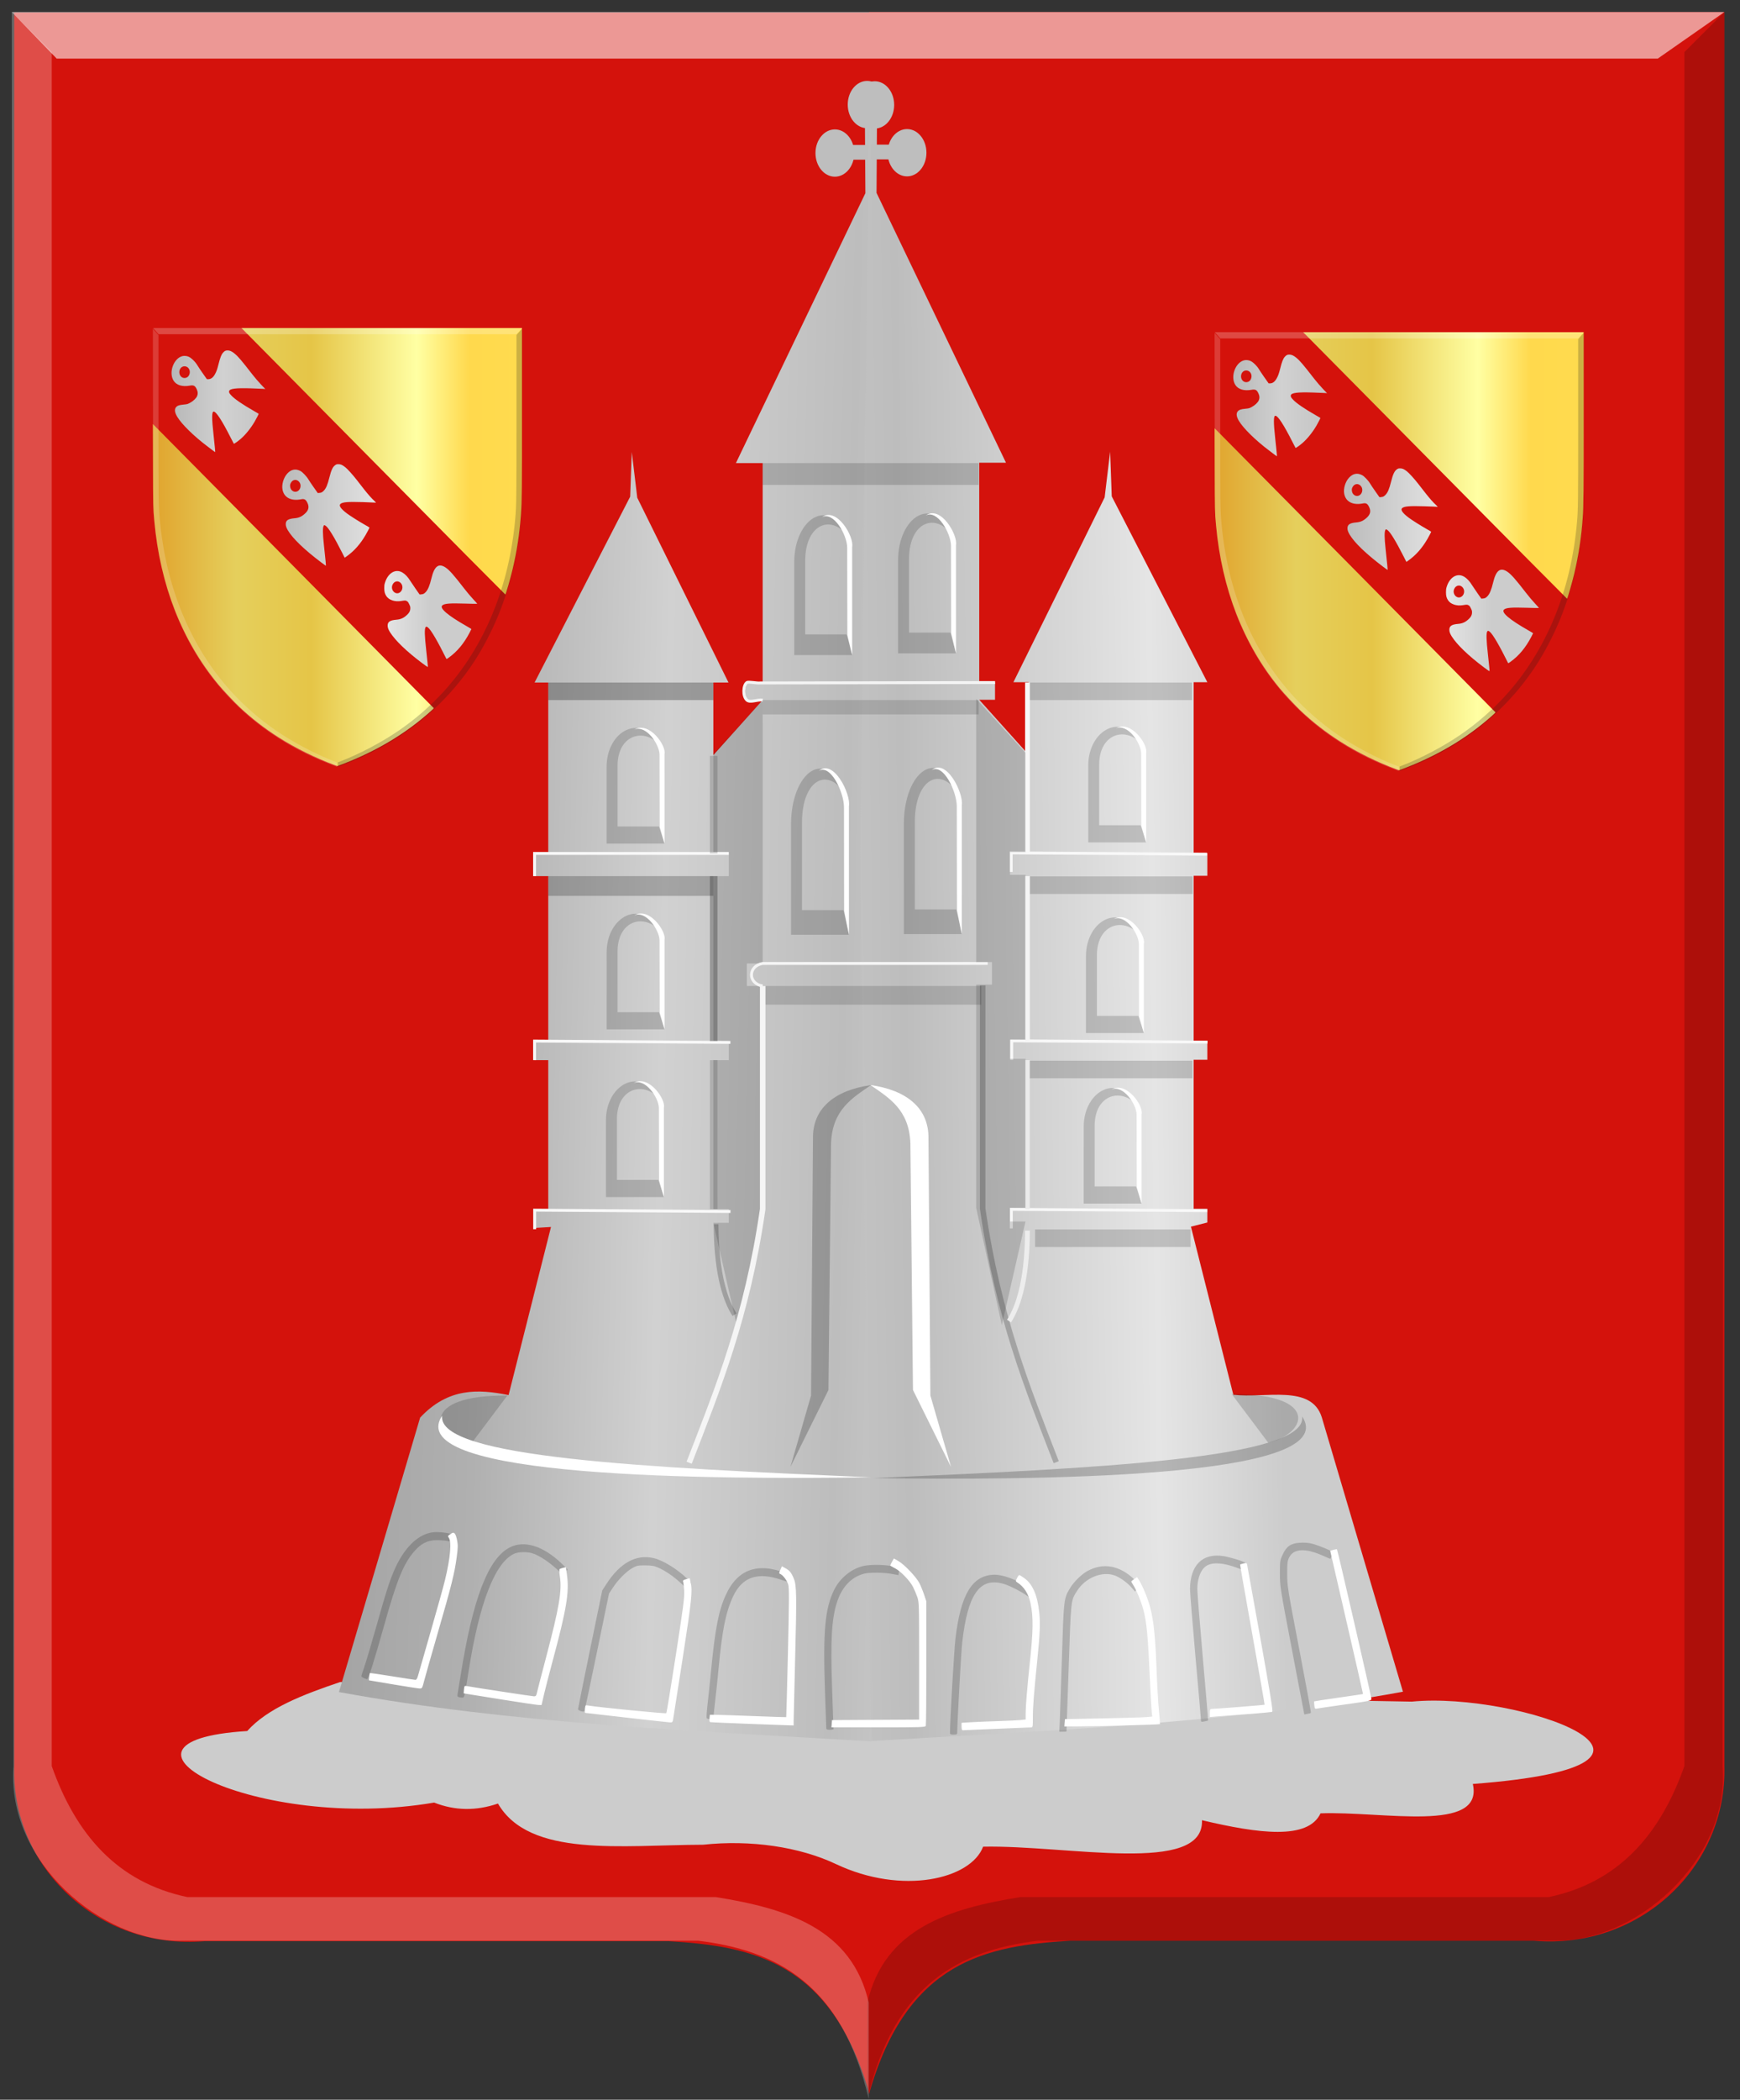 <?xml version="1.0" encoding="UTF-8" standalone="no"?>
<!-- Created with Inkscape (http://www.inkscape.org/) -->

<svg
   xmlns:dc="http://purl.org/dc/elements/1.1/"
   xmlns:cc="http://creativecommons.org/ns#"
   xmlns:rdf="http://www.w3.org/1999/02/22-rdf-syntax-ns#"
   xmlns:svg="http://www.w3.org/2000/svg"
   xmlns="http://www.w3.org/2000/svg"
   xmlns:xlink="http://www.w3.org/1999/xlink"
   xmlns:sodipodi="http://sodipodi.sourceforge.net/DTD/sodipodi-0.dtd"
   xmlns:inkscape="http://www.inkscape.org/namespaces/inkscape"
   width="423.462"
   height="510.63"
   id="svg12717"
   version="1.1"
   inkscape:version="0.48.4 r9939"
   sodipodi:docname="Florennes wapen.svg">
  <rect width="100%" height="100%" fill="#333333" stroke="none"/>
  <defs
     id="defs12719">
    <linearGradient
       gradientTransform="translate(53.538,-39.878)"
       gradientUnits="userSpaceOnUse"
       y2="-32.554"
       x2="88.641"
       y1="-32.554"
       x1="73.236"
       id="linearGradient6983"
       xlink:href="#linearGradient21651"
       inkscape:collect="always" />
    <linearGradient
       gradientTransform="translate(53.538,-39.878)"
       gradientUnits="userSpaceOnUse"
       y2="-32.302"
       x2="70.206"
       y1="-32.302"
       x1="53.538"
       id="linearGradient6973"
       xlink:href="#linearGradient3984"
       inkscape:collect="always" />
    <linearGradient
       id="linearGradient3984">
      <stop
         id="stop3986"
         offset="0"
         style="stop-color:#a3a3a3;stop-opacity:1;" />
      <stop
         id="stop3988"
         offset="0.143"
         style="stop-color:#b0b0b0;stop-opacity:1;" />
      <stop
         style="stop-color:#d1d1d1;stop-opacity:1;"
         offset="0.321"
         id="stop3990" />
      <stop
         id="stop3992"
         offset="0.5"
         style="stop-color:#bdbdbd;stop-opacity:1;" />
      <stop
         style="stop-color:#e5e5e5;stop-opacity:1;"
         offset="0.75"
         id="stop3994" />
      <stop
         id="stop3996"
         offset="0.875"
         style="stop-color:#cccccc;stop-opacity:1;" />
      <stop
         style="stop-color:#cccccc;stop-opacity:1;"
         offset="1"
         id="stop3998" />
    </linearGradient>
    <linearGradient
       gradientUnits="userSpaceOnUse"
       y2="447.256"
       x2="438.368"
       y1="449.399"
       x1="249.661"
       id="linearGradient5869"
       xlink:href="#linearGradient4070-8-2-8-8-7-0-6-5"
       inkscape:collect="always"
       gradientTransform="translate(40,54.281)" />
    <linearGradient
       id="linearGradient21651">
      <stop
         style="stop-color:#cc992d;stop-opacity:1;"
         offset="0"
         id="stop21653" />
      <stop
         style="stop-color:#e1a832;stop-opacity:1;"
         offset="0.143"
         id="stop21655" />
      <stop
         id="stop21657"
         offset="0.321"
         style="stop-color:#e5cf5c;stop-opacity:1;" />
      <stop
         style="stop-color:#e5c547;stop-opacity:1;"
         offset="0.5"
         id="stop21659" />
      <stop
         id="stop21661"
         offset="0.75"
         style="stop-color:#ffffa3;stop-opacity:1;" />
      <stop
         style="stop-color:#ffd94d;stop-opacity:1;"
         offset="0.875"
         id="stop21663" />
      <stop
         id="stop21665"
         offset="1"
         style="stop-color:#ffdb4e;stop-opacity:1;" />
    </linearGradient>
    <linearGradient
       gradientUnits="userSpaceOnUse"
       y2="365.43"
       x2="440.023"
       y1="370.43"
       x1="178.618"
       id="linearGradient3953"
       xlink:href="#linearGradient21651"
       inkscape:collect="always"
       gradientTransform="translate(40,54.281)" />
    <linearGradient
       id="linearGradient4070-8-2-8-8-7-0-6-5">
      <stop
         id="stop4072-1-2-6-4-1-4-7-9"
         offset="0"
         style="stop-color:#a3a3a3;stop-opacity:1;" />
      <stop
         id="stop4074-8-0-7-0-4-8-7-1"
         offset="0.143"
         style="stop-color:#b0b0b0;stop-opacity:1;" />
      <stop
         style="stop-color:#d1d1d1;stop-opacity:1;"
         offset="0.321"
         id="stop4076-6-1-0-3-7-5-9-8" />
      <stop
         id="stop4078-0-2-8-7-6-7-6-1"
         offset="0.5"
         style="stop-color:#bdbdbd;stop-opacity:1;" />
      <stop
         style="stop-color:#e5e5e5;stop-opacity:1;"
         offset="0.75"
         id="stop4080-2-7-1-8-8-3-4-7" />
      <stop
         id="stop4082-4-7-8-3-2-3-1-8"
         offset="0.875"
         style="stop-color:#cccccc;stop-opacity:1;" />
      <stop
         style="stop-color:#cccccc;stop-opacity:1;"
         offset="1"
         id="stop4084-9-0-3-1-3-0-9-6" />
    </linearGradient>
    <linearGradient
       gradientUnits="userSpaceOnUse"
       y2="365.301"
       x2="308.787"
       y1="363.158"
       x1="127.12"
       id="linearGradient5861"
       xlink:href="#linearGradient4070-8-2-8-8-7-0-6-5"
       inkscape:collect="always"
       gradientTransform="translate(40,54.281)" />
    <linearGradient
       inkscape:collect="always"
       xlink:href="#linearGradient3984"
       id="linearGradient13486"
       x1="218.464"
       y1="438.794"
       x2="461.631"
       y2="435.764"
       gradientUnits="userSpaceOnUse" />
    <linearGradient
       inkscape:collect="always"
       xlink:href="#linearGradient3984"
       id="linearGradient13494"
       x1="202.692"
       y1="435.845"
       x2="448.89"
       y2="440.896"
       gradientUnits="userSpaceOnUse" />
    <linearGradient
       inkscape:collect="always"
       xlink:href="#linearGradient3984"
       id="linearGradient13502"
       x1="145.281"
       y1="333.724"
       x2="236.341"
       y2="333.724"
       gradientUnits="userSpaceOnUse" />
    <linearGradient
       inkscape:collect="always"
       xlink:href="#linearGradient3984"
       id="linearGradient13510"
       x1="402.658"
       y1="334.739"
       x2="494.727"
       y2="334.739"
       gradientUnits="userSpaceOnUse" />
    <linearGradient
       inkscape:collect="always"
       xlink:href="#linearGradient21651"
       id="linearGradient13518"
       x1="402.648"
       y1="344.073"
       x2="505.614"
       y2="344.073"
       gradientUnits="userSpaceOnUse" />
    <linearGradient
       inkscape:collect="always"
       xlink:href="#linearGradient21651"
       id="linearGradient13526"
       x1="144.767"
       y1="343.057"
       x2="247.227"
       y2="343.057"
       gradientUnits="userSpaceOnUse" />
  </defs>
  <sodipodi:namedview
     id="base"
     pagecolor="#ffffff"
     bordercolor="#666666"
     borderopacity="1.0"
     inkscape:pageopacity="0.0"
     inkscape:pageshadow="2"
     inkscape:zoom="0.98994949"
     inkscape:cx="249.9917"
     inkscape:cy="191.80364"
     inkscape:document-units="px"
     inkscape:current-layer="layer1"
     showgrid="false"
     fit-margin-top="0"
     fit-margin-left="0"
     fit-margin-right="0"
     fit-margin-bottom="0"
     inkscape:window-width="1600"
     inkscape:window-height="837"
     inkscape:window-x="-8"
     inkscape:window-y="-8"
     inkscape:window-maximized="1" />
  <g
     inkscape:label="Laag 1"
     inkscape:groupmode="layer"
     id="layer1"
     transform="translate(-120.198,-210.021)">
    <g
       transform="matrix(2.358,0,0,2.447,-450.043,-780.041)"
       id="layer1-8-1"
       inkscape:label="Laag 1">
      <path
         sodipodi:nodetypes="cccccccc"
         id="path2830-7"
         d="m 331.569,405.842 -88.271,0 0,174.318 c -0.291,9.927 8.615,18.264 19.653,17.359 l 24.841,0 23.038,0 c 8.578,0.507 16.814,1.951 20.738,15.19 l 0,-206.867 z"
         style="fill:#d4120c;fill-opacity:1;stroke:#000000;stroke-width:1px;stroke-linecap:butt;stroke-linejoin:miter;stroke-opacity:0"
         inkscape:connector-curvature="0" />
      <path
         sodipodi:nodetypes="cccccccc"
         id="path2830-5-5"
         d="m 331.535,405.8 88.271,0 0,174.318 c 0.291,9.927 -8.615,18.264 -19.653,17.359 l -24.841,0 -23.038,0 c -8.578,0.507 -16.814,1.951 -20.738,15.19 -11.355,-70.372 -13.467,-139.591 0,-206.867 z"
         style="fill:#d4120c;fill-opacity:1;stroke:#000000;stroke-width:1px;stroke-linecap:butt;stroke-linejoin:miter;stroke-opacity:0"
         inkscape:connector-curvature="0" />
      <path
         sodipodi:nodetypes="ccccccccccc"
         id="path4051-6-0"
         d="m 419.806,405.8 -4.126,3.978 0,170.339 c -2.48,6.762 -6.737,11.554 -13.994,13.02 l -54.541,0 c -7.412,1.149 -14.045,3.149 -15.788,10.488 l 0,9.584 c 2.767,-11.48 9.591,-14.783 17.582,-15.732 l 53.286,0 c 8.205,0.21 18.143,-7.82 17.403,-17.359 l 0.179,-174.318 z"
         style="fill:#000000;fill-opacity:0.186;stroke:#000000;stroke-width:1px;stroke-linecap:butt;stroke-linejoin:miter;stroke-opacity:0"
         inkscape:connector-curvature="0" />
      <path
         sodipodi:nodetypes="ccccccccccc"
         id="path4051-5"
         d="m 243.045,405.8 4.127,3.978 0,170.339 c 2.48,6.762 6.737,11.554 13.994,13.02 l 54.541,0 c 7.412,1.149 14.045,3.149 15.788,10.488 l 0,9.584 c -2.767,-11.48 -9.591,-14.783 -17.582,-15.732 l -53.286,0 c -8.205,0.21 -18.143,-7.82 -17.403,-17.359 l -0.179,-174.318 z"
         style="fill:#ffffff;fill-opacity:0.247;stroke:#000000;stroke-width:1px;stroke-linecap:butt;stroke-linejoin:miter;stroke-opacity:0"
         inkscape:connector-curvature="0" />
      <path
         sodipodi:nodetypes="ccccc"
         id="path25964-9"
         d="m 243.045,405.8 4.636,4.625 165.25,0 6.875,-4.625 -176.761,0 z"
         style="fill:#ffffff;fill-opacity:0.566;stroke:#000000;stroke-width:1px;stroke-linecap:butt;stroke-linejoin:miter;stroke-opacity:0"
         inkscape:connector-curvature="0" />
    </g>
    <path
       style="fill:#cccccc;stroke:none"
       d="m 202.996,619.07 c -9.05,3.049 -17.668,6.364 -22.637,11.918 -40.184,2.473 2.467,24.76 45.496,17.399 5.031,1.985 10.209,2.067 15.535,0.238 7.656,13.216 30.191,10.08 49.935,10.011 11.496,-1.238 23.425,0.501 32.314,4.706 16.09,7.612 32.819,3.704 35.819,-4.229 20.574,-0.415 53.822,6.948 53.264,-6.436 13.831,3.273 25.791,4.846 28.852,-1.668 15.187,-0.571 39.791,4.883 37.063,-7.15 61.663,-4.634 10.958,-22.559 -14.869,-20.021 z"
       id="path11713-0"
       inkscape:connector-curvature="0"
       sodipodi:nodetypes="cccccscccccc" />
    <path
       style="fill:url(#linearGradient13494);fill-opacity:1;stroke:none"
       d="m 202.692,621.509 19.752,-66.738 c 6.812,-7.293 14.131,-6.973 21.527,-5.482 l 10.32,-40.877 -3.995,0.238 0,-1.251 0,-3.337 3.329,0 0,-36.229 -3.329,0 0,-4.635 3.329,0 0,-40.112 -3.329,0 0,-5.52 3.329,0 0,-41.558 -3.329,0 23.265,-45.198 0.392,-10.871 1.334,11.124 22.206,44.945 -3.688,0 0,17.638 12.005,-13.37 -3.845,0 c -0.555,-1.423 -0.543,-2.846 0,-4.268 l 3.845,0 0,-53.372 -6.513,0 31.505,-65.624 -0.111,-17.698 1.484,-1.132 0.764,10.04 -0.111,8.908 1.914,160.435 -2.567,215.94 c -43.463,-2.623 -87.15,-4.223 -129.484,-11.998 z"
       id="path11745-9"
       inkscape:connector-curvature="0"
       sodipodi:nodetypes="cccccccccccccccccccccccccccccccccccccc" />
    <path
       sodipodi:type="arc"
       style="fill:#bebebe;fill-opacity:1;fill-rule:evenodd;stroke:none"
       id="path11747-3"
       sodipodi:cx="3777.718"
       sodipodi:cy="5943.7349"
       sodipodi:rx="21.465742"
       sodipodi:ry="24.36993"
       d="m 3799.184,5943.735 c 0,13.459 -9.611,24.37 -21.466,24.37 -11.855,0 -21.466,-10.911 -21.466,-24.37 0,-13.459 9.611,-24.37 21.466,-24.37 11.855,0 21.466,10.911 21.466,24.37 z"
       transform="matrix(0.22,0,0,0.236,-507.718,-1155.479)" />
    <path
       transform="matrix(0.22,0,0,0.236,-498.008,-1167.188)"
       sodipodi:type="arc"
       style="fill:#bebebe;fill-opacity:1;fill-rule:evenodd;stroke:none"
       id="path11747-6-5"
       sodipodi:cx="3777.718"
       sodipodi:cy="5943.7349"
       sodipodi:rx="21.465742"
       sodipodi:ry="24.36993"
       d="m 3799.184,5943.735 c 0,13.459 -9.611,24.37 -21.466,24.37 -11.855,0 -21.466,-10.911 -21.466,-24.37 0,-13.459 9.611,-24.37 21.466,-24.37 11.855,0 21.466,10.911 21.466,24.37 z" />
    <rect
       style="fill:#bebebe;fill-opacity:1;fill-rule:evenodd;stroke:none"
       id="rect11767-4"
       width="8.749"
       height="3.581"
       x="323.427"
       y="245.277" />
    <path
       style="fill:url(#linearGradient13486);fill-opacity:1;stroke:none"
       d="m 461.631,621.428 -19.752,-66.738 c -2.53,-8.065 -13.674,-4.565 -21.528,-5.482 l -10.32,-40.877 3.995,-1.013 0,-3.337 -3.329,0 0,-36.229 3.329,0 0,-4.635 -3.329,0 0,-40.112 3.329,0 0,-5.52 -3.329,0 0,-41.558 3.329,0 -23.266,-45.198 -0.392,-10.871 -1.334,11.124 -22.206,44.945 3.688,0 0,17.638 -12.005,-13.369 3.845,0 0,-4.269 -3.845,0 0,-53.372 6.513,0 -31.504,-65.624 0.111,-17.698 -1.484,-1.132 -0.764,10.04 0.111,8.908 -1.914,160.435 2.567,215.94 c 43.463,-2.623 87.15,-4.222 129.484,-11.998 z"
       id="path11745-3-2"
       inkscape:connector-curvature="0"
       sodipodi:nodetypes="ccccccccccccccccccccccccccccccccccccc" />
    <path
       transform="matrix(-0.22,0,0,0.236,1172.041,-1155.56)"
       sodipodi:type="arc"
       style="fill:#bebebe;fill-opacity:1;fill-rule:evenodd;stroke:none"
       id="path11747-9-7"
       sodipodi:cx="3777.718"
       sodipodi:cy="5943.7349"
       sodipodi:rx="21.465742"
       sodipodi:ry="24.36993"
       d="m 3799.184,5943.735 c 0,13.459 -9.611,24.37 -21.466,24.37 -11.855,0 -21.466,-10.911 -21.466,-24.37 0,-13.459 9.611,-24.37 21.466,-24.37 11.855,0 21.466,10.911 21.466,24.37 z" />
    <path
       transform="matrix(-0.22,0,0,0.236,1162.331,-1167.269)"
       sodipodi:type="arc"
       style="fill:#bebebe;fill-opacity:1;fill-rule:evenodd;stroke:none"
       id="path11747-6-4-2"
       sodipodi:cx="3777.718"
       sodipodi:cy="5943.7349"
       sodipodi:rx="21.465742"
       sodipodi:ry="24.36993"
       d="m 3799.184,5943.735 c 0,13.459 -9.611,24.37 -21.466,24.37 -11.855,0 -21.466,-10.911 -21.466,-24.37 0,-13.459 9.611,-24.37 21.466,-24.37 11.855,0 21.466,10.911 21.466,24.37 z" />
    <rect
       style="fill:#bebebe;fill-opacity:1;fill-rule:evenodd;stroke:none"
       id="rect11767-5-6"
       width="8.749"
       height="3.581"
       x="-340.896"
       y="245.195"
       transform="scale(-1,1)" />
    <rect
       style="fill:#000000;fill-opacity:0.16;fill-rule:evenodd;stroke:none"
       id="rect11796-7"
       width="52.572"
       height="5.309"
       x="305.812"
       y="322.636" />
    <rect
       style="fill:#000000;fill-opacity:0.137;fill-rule:evenodd;stroke:none"
       id="rect11798-2"
       width="52.567"
       height="3.478"
       x="305.812"
       y="380.276" />
    <rect
       style="fill:#000000;fill-opacity:0.264;fill-rule:evenodd;stroke:none"
       id="rect11800-2"
       width="40.181"
       height="4.268"
       x="253.626"
       y="376.008" />
    <rect
       style="fill:#000000;fill-opacity:0.217;fill-rule:evenodd;stroke:none"
       id="rect11802-0"
       width="40.181"
       height="4.803"
       x="253.626"
       y="423.086" />
    <rect
       style="fill:#000000;fill-opacity:0.142;fill-rule:evenodd;stroke:none"
       id="rect11804-1"
       width="53.2"
       height="4.551"
       x="305.812"
       y="449.799" />
    <path
       style="fill:#000000;fill-opacity:0.151;stroke:none"
       d="m 305.812,380.277 -12.005,13.131 0,24.158 3.762,0 0,5.52 -3.762,0 0,40.112 3.762,0 0,4.635 -3.762,0 0,36.229 3.762,0 0,3.337 -3.762,0 5.76,25.206 6.245,-28.543 0,-54.263 -3.845,0 0,-5.478 3.845,0 0,-21.236 z"
       id="path11812-1"
       inkscape:connector-curvature="0" />
    <path
       style="fill:none;stroke:#f5f5f5;stroke-width:1.343;stroke-linecap:butt;stroke-linejoin:miter;stroke-miterlimit:4;stroke-opacity:1;stroke-dasharray:none"
       d="m 305.812,449.8 0,54.263 c -3.797,26.276 -10.944,43.72 -17.897,61.673"
       id="path11814-7"
       inkscape:connector-curvature="0"
       sodipodi:nodetypes="ccc" />
    <path
       style="fill:none;stroke:#0b0b0b;stroke-width:1.343;stroke-linecap:butt;stroke-linejoin:miter;stroke-miterlimit:4;stroke-opacity:0.222;stroke-dasharray:none"
       d="m 359.351,449.671 0,54.263 c 3.797,26.276 10.943,43.72 17.897,61.673"
       id="path11814-3-5"
       inkscape:connector-curvature="0"
       sodipodi:nodetypes="ccc" />
    <path
       style="fill:#000000;fill-opacity:0.165;stroke:none"
       d="m 243.667,549.406 c -21.268,-0.191 -18.573,9.524 -8.867,11.798 z"
       id="path11834-9"
       inkscape:connector-curvature="0"
       sodipodi:nodetypes="ccc" />
    <path
       style="fill:#000000;fill-opacity:0.165;stroke:none"
       d="m 419.978,549.07 c 21.268,-0.191 18.572,9.524 8.867,11.798 z"
       id="path11834-8-1"
       inkscape:connector-curvature="0"
       sodipodi:nodetypes="ccc" />
    <path
       style="fill:#ffffff;stroke:none"
       d="m 227.817,554.294 c -10.295,15.306 66.618,15.522 104.359,15 -54.181,-2.34 -105.865,-4.762 -104.359,-15 z"
       id="path11854-8"
       inkscape:connector-curvature="0"
       sodipodi:nodetypes="ccc" />
    <path
       style="fill:#000000;fill-opacity:0.212;stroke:none"
       d="m 437.086,554.478 c 10.294,15.306 -66.618,15.522 -104.359,15 54.181,-2.34 105.865,-4.762 104.359,-15 z"
       id="path11854-2-1"
       inkscape:connector-curvature="0"
       sodipodi:nodetypes="ccc" />
    <path
       style="fill:#000000;fill-opacity:0.217;stroke:none"
       d="m 312.56,566.766 5.022,-17.36 0.47,-62.528 c -0.12,-7.376 5.353,-11.752 14.124,-12.977 -4.571,3.158 -9.419,5.989 -9.73,14.157 l -0.628,60 z"
       id="path11874-7"
       inkscape:connector-curvature="0"
       sodipodi:nodetypes="ccccccc" />
    <path
       style="fill:#ffffff;fill-opacity:1;stroke:none"
       d="m 351.647,566.754 -5.022,-17.359 -0.47,-62.528 c 0.12,-7.376 -5.353,-11.752 -14.124,-12.977 4.57,3.158 9.419,5.989 9.73,14.157 l 0.627,60 z"
       id="path11874-3-8"
       inkscape:connector-curvature="0"
       sodipodi:nodetypes="ccccccc" />
    <path
       style="fill:none;stroke:#f4f4f4;stroke-width:0.706;stroke-linecap:butt;stroke-linejoin:miter;stroke-miterlimit:4;stroke-opacity:1;stroke-dasharray:none"
       d="m 305.812,449.8 c -3.704,-0.583 -3.565,-4.906 0,-5.478 l 54.769,0"
       id="path11894-6"
       inkscape:connector-curvature="0"
       sodipodi:nodetypes="ccc" />
    <path
       style="fill:none;stroke:#f4f4f4;stroke-width:0.706;stroke-linecap:butt;stroke-linejoin:miter;stroke-miterlimit:4;stroke-opacity:1;stroke-dasharray:none"
       d="m 305.812,380.277 c -1.269,-0.2 -3.037,0.721 -3.845,0 -1.078,-0.962 -0.907,-3.649 0,-4.268 0.398,-0.271 2.533,0.211 3.246,0.097 l 57.155,-0.097"
       id="path11894-9-6"
       inkscape:connector-curvature="0"
       sodipodi:nodetypes="csscc" />
    <path
       style="fill:none;stroke:#f8f8f8;stroke-width:0.706;stroke-linecap:butt;stroke-linejoin:miter;stroke-miterlimit:4;stroke-opacity:1;stroke-dasharray:none"
       d="m 250.297,423.086 0,-5.52 47.272,0"
       id="path11925-9"
       inkscape:connector-curvature="0" />
    <path
       style="fill:none;stroke:#f8f8f8;stroke-width:0.706;stroke-linecap:butt;stroke-linejoin:miter;stroke-miterlimit:4;stroke-opacity:1;stroke-dasharray:none"
       d="m 250.297,467.833 0,-4.635 47.66,0.326"
       id="path11925-4-9"
       inkscape:connector-curvature="0"
       sodipodi:nodetypes="ccc" />
    <path
       style="fill:none;stroke:#f8f8f8;stroke-width:0.706;stroke-linecap:butt;stroke-linejoin:miter;stroke-miterlimit:4;stroke-opacity:1;stroke-dasharray:none"
       d="m 250.319,508.954 0,-4.635 47.66,0.326"
       id="path11925-4-8-2"
       inkscape:connector-curvature="0"
       sodipodi:nodetypes="ccc" />
    <path
       style="fill:none;stroke:#f8f8f8;stroke-width:0.706;stroke-linecap:butt;stroke-linejoin:miter;stroke-miterlimit:4;stroke-opacity:1;stroke-dasharray:none"
       d="m 366.317,508.758 0,-4.635 47.66,0.326"
       id="path11925-4-5-6"
       inkscape:connector-curvature="0"
       sodipodi:nodetypes="ccc" />
    <path
       style="fill:none;stroke:#f8f8f8;stroke-width:0.706;stroke-linecap:butt;stroke-linejoin:miter;stroke-miterlimit:4;stroke-opacity:1;stroke-dasharray:none"
       d="m 366.417,467.768 0,-4.635 47.66,0.326"
       id="path11925-4-1-6"
       inkscape:connector-curvature="0"
       sodipodi:nodetypes="ccc" />
    <path
       style="fill:none;stroke:#f8f8f8;stroke-width:0.706;stroke-linecap:butt;stroke-linejoin:miter;stroke-miterlimit:4;stroke-opacity:1;stroke-dasharray:none"
       d="m 366.285,422.063 0,-4.635 47.66,0.326"
       id="path11925-4-3-5"
       inkscape:connector-curvature="0"
       sodipodi:nodetypes="ccc" />
    <rect
       style="fill:#000000;fill-opacity:0.165;fill-rule:evenodd;stroke:none"
       id="rect11984-84"
       width="39.726"
       height="4.268"
       x="370.585"
       y="376.008" />
    <rect
       style="fill:#000000;fill-opacity:0.165;fill-rule:evenodd;stroke:none"
       id="rect11984-2-0"
       width="39.726"
       height="4.268"
       x="370.745"
       y="423.149" />
    <rect
       style="fill:#000000;fill-opacity:0.165;fill-rule:evenodd;stroke:none"
       id="rect11984-8-3"
       width="39.726"
       height="4.268"
       x="370.691"
       y="467.973" />
    <rect
       style="fill:#000000;fill-opacity:0.165;fill-rule:evenodd;stroke:none"
       id="rect11984-1-7"
       width="37.843"
       height="4.268"
       x="372.104"
       y="509.013" />
    <path
       style="fill:none;stroke:#f8f8f8;stroke-width:1.161;stroke-linecap:butt;stroke-linejoin:miter;stroke-miterlimit:4;stroke-opacity:1;stroke-dasharray:none"
       d="m 370.252,376.009 0,41.558"
       id="path12020-8"
       inkscape:connector-curvature="0" />
    <path
       style="fill:none;stroke:#f5f5f5;stroke-width:1.161;stroke-linecap:butt;stroke-linejoin:miter;stroke-miterlimit:4;stroke-opacity:1;stroke-dasharray:none"
       d="m 370.252,423.086 0,40.112"
       id="path12022-3"
       inkscape:connector-curvature="0" />
    <path
       style="fill:none;stroke:#ebebeb;stroke-width:1.116;stroke-linecap:butt;stroke-linejoin:miter;stroke-miterlimit:4;stroke-opacity:1;stroke-dasharray:none"
       d="m 370.252,467.833 0,36.229"
       id="path12024-1"
       inkscape:connector-curvature="0" />
    <path
       style="fill:none;stroke:#ededed;stroke-width:1.161;stroke-linecap:butt;stroke-linejoin:miter;stroke-miterlimit:4;stroke-opacity:1;stroke-dasharray:none"
       d="m 370.252,509.294 c -0.047,13.1 -2.701,19.267 -4.493,21.994"
       id="path12026-1"
       inkscape:connector-curvature="0"
       sodipodi:nodetypes="cc" />
    <path
       style="fill:none;stroke:#0a0a0a;stroke-width:1.161;stroke-linecap:butt;stroke-linejoin:miter;stroke-miterlimit:4;stroke-opacity:0.222;stroke-dasharray:none"
       d="m 294.463,507.735 c 0.048,13.1 2.702,19.267 4.493,21.994"
       id="path12026-6-2"
       inkscape:connector-curvature="0"
       sodipodi:nodetypes="cc" />
    <path
       style="fill:none;stroke:#000000;stroke-width:1.844;stroke-linecap:butt;stroke-linejoin:miter;stroke-miterlimit:4;stroke-opacity:0.137;stroke-dasharray:none"
       d="m 293.885,504.062 0,0 0,-36.229"
       id="path12046-5"
       inkscape:connector-curvature="0" />
    <path
       style="fill:none;stroke:#000000;stroke-width:1.844;stroke-linecap:butt;stroke-linejoin:miter;stroke-miterlimit:4;stroke-opacity:0.255;stroke-dasharray:none"
       d="m 293.885,463.198 0,-40.112"
       id="path12048-7"
       inkscape:connector-curvature="0" />
    <path
       style="fill:none;stroke:#000000;stroke-width:1.844;stroke-linecap:butt;stroke-linejoin:miter;stroke-miterlimit:4;stroke-opacity:0.156;stroke-dasharray:none"
       d="m 293.885,417.567 0,-23.722"
       id="path12050-6"
       inkscape:connector-curvature="0" />
    <path
       style="fill:#000000;fill-opacity:0.17;stroke:none"
       d="m 281.922,415.18 -1.332,-4.171 -10.098,0 0,-14.837 c 0.041,-7.523 6.636,-9.521 10.764,-4.469 -4.978,-8.84 -13.425,-3.84 -13.427,4.767 l 0,18.71 z"
       id="path12064-4-7-2"
       inkscape:connector-curvature="0"
       sodipodi:nodetypes="cccccccc" />
    <path
       style="fill:#ffffff;stroke:none"
       d="m 281.922,393.41 0,21.77 -1.175,-4.051 -0.04,-17.642 c -0.062,-2.499 -3.299,-7.28 -6.16,-6.028 3.654,-2.15 7.876,3.924 7.374,5.952 z"
       id="path12066-6-7-1"
       inkscape:connector-curvature="0"
       sodipodi:nodetypes="cccccc" />
    <path
       style="fill:#000000;fill-opacity:0.17;stroke:none"
       d="m 281.922,460.348 -1.332,-4.171 -10.098,0 0,-14.837 c 0.041,-7.523 6.636,-9.521 10.764,-4.469 -4.978,-8.84 -13.425,-3.84 -13.427,4.767 l 0,18.71 z"
       id="path12064-4-9-6"
       inkscape:connector-curvature="0"
       sodipodi:nodetypes="cccccccc" />
    <path
       style="fill:#ffffff;stroke:none"
       d="m 281.922,438.578 0,21.77 -1.175,-4.051 -0.04,-17.642 c -0.062,-2.499 -3.299,-7.28 -6.16,-6.028 3.654,-2.15 7.876,3.924 7.374,5.952 z"
       id="path12066-6-6-1"
       inkscape:connector-curvature="0"
       sodipodi:nodetypes="cccccc" />
    <path
       style="fill:#000000;fill-opacity:0.17;stroke:none"
       d="m 281.765,501.134 -1.332,-4.171 -10.098,0 0,-14.837 c 0.041,-7.523 6.636,-9.521 10.764,-4.469 -4.978,-8.839 -13.425,-3.84 -13.427,4.767 l 0,18.71 z"
       id="path12064-4-4-1"
       inkscape:connector-curvature="0"
       sodipodi:nodetypes="cccccccc" />
    <path
       style="fill:#ffffff;stroke:none"
       d="m 281.765,479.364 0,21.77 -1.175,-4.051 -0.039,-17.642 c -0.062,-2.499 -3.299,-7.28 -6.16,-6.028 3.653,-2.15 7.876,3.924 7.374,5.951 z"
       id="path12066-6-1-5"
       inkscape:connector-curvature="0"
       sodipodi:nodetypes="cccccc" />
    <path
       style="fill:#000000;fill-opacity:0.17;stroke:none"
       d="m 398.029,502.717 -1.332,-4.171 -10.098,0 0,-14.837 c 0.041,-7.523 6.636,-9.521 10.764,-4.469 -4.978,-8.84 -13.425,-3.84 -13.427,4.767 l 0,18.71 z"
       id="path12064-4-92-7"
       inkscape:connector-curvature="0"
       sodipodi:nodetypes="cccccccc" />
    <path
       style="fill:#ffffff;stroke:none"
       d="m 398.029,480.947 0,21.77 -1.175,-4.051 -0.039,-17.642 c -0.062,-2.499 -3.299,-7.28 -6.159,-6.028 3.653,-2.15 7.875,3.924 7.373,5.952 z"
       id="path12066-6-63-4"
       inkscape:connector-curvature="0"
       sodipodi:nodetypes="cccccc" />
    <path
       style="fill:#000000;fill-opacity:0.17;stroke:none"
       d="m 398.584,461.244 -1.332,-4.171 -10.098,0 0,-14.837 c 0.041,-7.523 6.635,-9.521 10.764,-4.469 -4.978,-8.839 -13.425,-3.84 -13.427,4.767 l 0,18.71 z"
       id="path12064-4-1-8"
       inkscape:connector-curvature="0"
       sodipodi:nodetypes="cccccccc" />
    <path
       style="fill:#ffffff;stroke:none"
       d="m 398.584,439.474 0,21.77 -1.175,-4.051 -0.039,-17.642 c -0.062,-2.499 -3.299,-7.28 -6.16,-6.028 3.654,-2.15 7.876,3.924 7.374,5.951 z"
       id="path12066-6-5-5"
       inkscape:connector-curvature="0"
       sodipodi:nodetypes="cccccc" />
    <path
       style="fill:#000000;fill-opacity:0.17;stroke:none"
       d="m 399.139,414.885 -1.332,-4.171 -10.098,0 0,-14.837 c 0.041,-7.523 6.635,-9.521 10.764,-4.469 -4.978,-8.84 -13.425,-3.84 -13.427,4.767 l 0,18.71 z"
       id="path12064-4-97-6"
       inkscape:connector-curvature="0"
       sodipodi:nodetypes="cccccccc" />
    <path
       style="fill:#ffffff;stroke:none"
       d="m 399.139,393.115 0,21.77 -1.175,-4.051 -0.039,-17.642 c -0.062,-2.499 -3.299,-7.28 -6.16,-6.028 3.653,-2.15 7.876,3.924 7.374,5.951 z"
       id="path12066-6-0-4"
       inkscape:connector-curvature="0"
       sodipodi:nodetypes="cccccc" />
    <path
       style="fill:#000000;fill-opacity:0.17;stroke:none"
       d="m 327.589,369.337 -1.332,-5.045 -10.098,0 0,-17.944 c 0.041,-9.098 6.636,-11.514 10.764,-5.405 -4.978,-10.69 -13.425,-4.644 -13.427,5.765 l 0,22.628 z"
       id="path12064-4-2-9"
       inkscape:connector-curvature="0"
       sodipodi:nodetypes="cccccccc" />
    <path
       style="fill:#ffffff;stroke:none"
       d="m 327.589,343.009 0,26.328 -1.175,-4.9 -0.04,-21.336 c -0.062,-3.022 -3.299,-8.804 -6.159,-7.29 3.653,-2.6 7.875,4.745 7.373,7.197 z"
       id="path12066-6-61-8"
       inkscape:connector-curvature="0"
       sodipodi:nodetypes="cccccc" />
    <path
       style="fill:#000000;fill-opacity:0.17;stroke:none"
       d="m 352.855,368.916 -1.332,-5.045 -10.098,0 0,-17.944 c 0.041,-9.098 6.636,-11.514 10.764,-5.405 -4.978,-10.69 -13.425,-4.644 -13.427,5.765 l 0,22.628 z"
       id="path12064-4-2-7-4"
       inkscape:connector-curvature="0"
       sodipodi:nodetypes="cccccccc" />
    <path
       style="fill:#ffffff;stroke:none"
       d="m 352.855,342.588 0,26.328 -1.175,-4.9 -0.04,-21.336 c -0.062,-3.022 -3.299,-8.804 -6.159,-7.29 3.653,-2.6 7.875,4.745 7.373,7.197 z"
       id="path12066-6-61-6-3"
       inkscape:connector-curvature="0"
       sodipodi:nodetypes="cccccc" />
    <path
       style="fill:#000000;fill-opacity:0.17;stroke:none"
       d="m 326.805,437.342 -1.332,-5.993 -10.098,0 0,-21.316 c 0.041,-10.808 6.636,-13.678 10.764,-6.421 -4.978,-12.7 -13.425,-5.517 -13.427,6.849 l 0,26.881 z"
       id="path12064-4-2-2-2"
       inkscape:connector-curvature="0"
       sodipodi:nodetypes="cccccccc" />
    <path
       style="fill:#ffffff;stroke:none"
       d="m 326.805,406.066 0,31.276 -1.175,-5.82 -0.039,-25.346 c -0.062,-3.591 -3.299,-10.459 -6.16,-8.66 3.653,-3.088 7.876,5.637 7.374,8.55 z"
       id="path12066-6-61-5-5"
       inkscape:connector-curvature="0"
       sodipodi:nodetypes="cccccc" />
    <path
       style="fill:#000000;fill-opacity:0.17;stroke:none"
       d="m 354.267,437.174 -1.331,-5.993 -10.098,0 0,-21.316 c 0.041,-10.808 6.636,-13.678 10.764,-6.421 -4.978,-12.7 -13.425,-5.517 -13.427,6.849 l 0,26.881 z"
       id="path12064-4-2-2-3-3"
       inkscape:connector-curvature="0"
       sodipodi:nodetypes="cccccccc" />
    <path
       style="fill:#ffffff;stroke:none"
       d="m 354.267,405.898 0,31.276 -1.175,-5.82 -0.04,-25.346 c -0.062,-3.591 -3.299,-10.459 -6.159,-8.66 3.653,-3.088 7.876,5.637 7.374,8.55 z"
       id="path12066-6-61-5-4-8"
       inkscape:connector-curvature="0"
       sodipodi:nodetypes="cccccc" />
    <path
       style="fill:#000000;fill-opacity:0.189;stroke-width:8.1;stroke-miterlimit:4;stroke-dasharray:none"
       d="m 351.393,631.521 c 0,-2.886 1.005,-20.281 1.328,-22.982 1.262,-10.558 3.928,-15.163 9.002,-15.553 2.351,-0.181 6.185,1.236 9.258,3.42 0.953,0.677 1.005,0.888 0.421,1.704 l -0.413,0.577 -0.865,-0.615 c -1.539,-1.093 -4.345,-2.503 -5.789,-2.908 -5.726,-1.605 -8.632,2.561 -9.964,14.288 -0.255,2.244 -1.216,19.568 -1.22,21.999 0,0.324 -0.189,0.413 -0.879,0.413 -0.622,0 -0.879,-0.101 -0.879,-0.343 z m 26.718,-2.783 c 0.06,-1.33 0.296,-8.324 0.525,-15.542 0.458,-14.456 0.452,-14.407 1.99,-16.981 0.877,-1.468 2.817,-3.377 4.191,-4.125 3.924,-2.135 7.931,-1.385 11.589,2.169 l 1.379,1.34 -0.682,0.731 -0.682,0.731 -0.858,-0.995 c -0.997,-1.157 -2.817,-2.457 -4.074,-2.909 -3.08,-1.109 -7.106,0.528 -9.151,3.72 -1.55,2.42 -1.497,1.936 -2.062,18.825 -0.282,8.435 -0.519,15.364 -0.527,15.396 -0.01,0.032 -0.404,0.059 -0.881,0.059 l -0.867,0 0.109,-2.419 z m -56.82,1.652 c 0,-0.162 -0.148,-4.388 -0.325,-9.39 -0.504,-14.21 0.01,-19.789 2.226,-24.325 1.434,-2.931 4.332,-5.256 7.305,-5.862 1.546,-0.315 4.428,-0.306 6.463,0.019 2.073,0.331 2.195,0.418 2.019,1.429 l -0.142,0.813 -1.577,-0.297 c -1.894,-0.357 -5.389,-0.394 -6.694,-0.07 -3.171,0.785 -5.518,3.263 -6.706,7.078 -1.297,4.166 -1.568,9.214 -1.142,21.266 0.181,5.105 0.329,9.361 0.33,9.459 0,0.097 -0.394,0.177 -0.877,0.177 -0.555,0 -0.88,-0.108 -0.881,-0.295 z m 91.179,-2.086 c 0,-0.283 -0.6,-7.216 -1.332,-15.407 -0.733,-8.191 -1.33,-15.573 -1.326,-16.405 0.025,-5.843 3.027,-8.824 8.108,-8.05 1.559,0.237 5.053,1.312 5.395,1.659 0.104,0.106 0.075,0.56 -0.065,1.018 l -0.254,0.826 -1.802,-0.674 c -3.172,-1.186 -5.691,-1.38 -7.214,-0.557 -1.469,0.795 -2.386,2.995 -2.391,5.74 0,0.852 0.602,8.379 1.341,16.725 0.739,8.346 1.309,15.207 1.266,15.247 -0.043,0.039 -0.448,0.144 -0.902,0.232 -0.746,0.145 -0.824,0.111 -0.824,-0.354 z m -120.291,-0.457 c -0.077,-0.133 0.017,-1.593 0.209,-3.244 0.191,-1.651 0.596,-5.55 0.898,-8.665 0.954,-9.819 1.81,-14.199 3.51,-17.963 2.867,-6.348 7.837,-8.112 14.881,-5.282 1.226,0.493 1.235,0.503 1.011,1.194 -0.124,0.384 -0.308,0.752 -0.408,0.818 -0.1,0.066 -0.91,-0.135 -1.8,-0.447 -5.854,-2.052 -9.656,-0.765 -11.883,4.023 -1.782,3.832 -2.644,8.146 -3.55,17.774 -0.189,2.012 -0.557,5.542 -0.818,7.845 l -0.473,4.188 -0.719,0 c -0.395,0 -0.781,-0.11 -0.858,-0.242 z m 142.481,-16.432 c -2.948,-15.436 -2.966,-15.553 -2.966,-18.719 0,-3.067 0.025,-3.238 0.659,-4.601 0.955,-2.05 1.987,-2.758 4.227,-2.897 1.151,-0.072 2.166,0.017 3.083,0.269 1.726,0.475 4.884,1.807 4.884,2.06 0,0.15 -0.39,1.244 -0.561,1.575 -0.017,0.035 -0.733,-0.257 -1.589,-0.648 -4.404,-2.013 -7.354,-1.9 -8.461,0.322 -0.429,0.861 -0.482,1.316 -0.473,4.038 0.012,2.998 0.078,3.415 2.946,18.347 1.615,8.404 2.883,15.337 2.818,15.406 -0.064,0.069 -0.451,0.183 -0.859,0.253 l -0.741,0.128 -2.966,-15.534 z m -173.071,14.742 c -0.393,-0.112 -0.714,-0.334 -0.713,-0.492 0,-0.159 1.325,-6.718 2.943,-14.576 l 2.943,-14.288 1.065,-1.639 c 3.285,-5.056 7.155,-7.185 11.359,-6.248 2.305,0.514 5.787,2.639 8.27,5.049 l 0.927,0.899 -0.597,0.669 -0.597,0.669 -1.382,-1.259 c -1.766,-1.609 -3.599,-2.87 -5.268,-3.626 -1.068,-0.484 -1.693,-0.6 -3.296,-0.611 -1.765,-0.012 -2.106,0.059 -3.174,0.662 -1.475,0.833 -3.478,2.856 -4.724,4.769 l -0.939,1.442 -2.916,14.135 c -1.604,7.774 -2.977,14.25 -3.052,14.391 -0.09,0.17 -0.377,0.188 -0.85,0.052 z m -29.77,-3.421 c -0.265,-0.075 -0.351,-0.268 -0.279,-0.622 0.059,-0.282 0.409,-2.425 0.78,-4.761 2.944,-18.559 6.691,-28.302 11.924,-31.009 3.566,-1.844 8.268,-0.354 12.774,4.048 l 1.306,1.276 -0.51,0.769 -0.51,0.769 -0.796,-0.812 c -2.109,-2.15 -5.035,-4.147 -6.817,-4.652 -1.347,-0.382 -3.339,-0.331 -4.323,0.111 -4.714,2.115 -8.571,12.1 -11.186,28.961 -0.933,6.012 -0.952,6.09 -1.5,6.059 -0.263,-0.015 -0.652,-0.076 -0.863,-0.135 z m -23.069,-4.627 c -0.332,-0.141 -0.604,-0.354 -0.604,-0.473 0,-0.119 0.344,-1.202 0.763,-2.405 0.42,-1.204 1.747,-5.678 2.949,-9.943 2.194,-7.783 2.997,-10.323 4.086,-12.939 2.436,-5.845 5.959,-9.335 9.808,-9.717 1.375,-0.137 4.272,0.251 4.444,0.595 0.041,0.083 -0.013,0.503 -0.123,0.935 -0.196,0.777 -0.208,0.783 -1.121,0.59 -0.508,-0.107 -1.664,-0.187 -2.571,-0.177 -2.164,0.025 -3.736,0.825 -5.393,2.748 -2.606,3.023 -4.215,6.98 -7.272,17.88 -2.535,9.038 -3.882,13.249 -4.221,13.188 -0.078,-0.013 -0.412,-0.141 -0.745,-0.281 z"
       id="path12237-0-3"
       inkscape:connector-curvature="0" />
    <path
       style="fill:#ffffff"
       d="m 354.212,629.897 0,-0.912 2.472,-0.147 c 1.359,-0.08 4.35,-0.205 6.646,-0.276 2.296,-0.072 4.693,-0.186 5.328,-0.256 l 1.153,-0.127 0,-1.576 c 0,-1.619 0.387,-6.309 0.966,-11.722 0.883,-8.262 0.932,-11.612 0.219,-14.978 -0.489,-2.307 -1.613,-4.057 -3.269,-5.087 -0.371,-0.231 -0.372,-0.288 -0.028,-1.003 0.201,-0.417 0.45,-0.758 0.554,-0.758 0.104,0 0.669,0.345 1.256,0.767 2.011,1.446 3.173,4.146 3.62,8.41 0.266,2.538 0.154,5.201 -0.484,11.469 -0.826,8.118 -1.076,11.34 -1.076,13.862 0,2.472 -0.014,2.537 -0.495,2.541 -0.272,0 -4.054,0.16 -8.404,0.35 -4.35,0.19 -8.033,0.348 -8.184,0.35 -0.173,0 -0.275,-0.334 -0.275,-0.908 z m -31.596,-0.681 0.068,-0.885 10.601,-0.061 10.601,-0.062 0,-14.264 c 0,-13.858 -0.014,-14.301 -0.456,-15.572 -0.251,-0.72 -0.715,-1.812 -1.03,-2.428 -0.802,-1.563 -3.064,-3.892 -4.415,-4.548 -0.621,-0.301 -1.129,-0.609 -1.128,-0.683 0,-0.074 0.2,-0.485 0.443,-0.913 l 0.442,-0.778 1.137,0.66 c 1.454,0.845 4.317,3.86 5.078,5.349 0.323,0.632 0.835,1.886 1.137,2.787 l 0.55,1.637 0,14.95 c 0,8.222 -0.061,15.117 -0.133,15.323 -0.119,0.334 -1.342,0.373 -11.548,0.373 l -11.414,0 0.068,-0.885 z m 56.683,-0.236 0.068,-0.885 9.227,-0.181 c 5.075,-0.1 9.857,-0.242 10.627,-0.317 l 1.399,-0.136 -0.126,-1.099 c -0.069,-0.604 -0.23,-3.382 -0.357,-6.172 -0.584,-12.823 -0.837,-15.548 -1.761,-18.986 -0.475,-1.768 -1.703,-4.704 -2.42,-5.785 -0.243,-0.367 -0.442,-0.72 -0.442,-0.784 0,-0.065 0.317,-0.333 0.704,-0.596 l 0.704,-0.479 0.532,0.842 c 0.942,1.489 2.215,4.671 2.777,6.943 0.762,3.078 1.161,7.149 1.437,14.652 0.13,3.539 0.385,7.961 0.567,9.825 0.182,1.865 0.288,3.436 0.236,3.491 -0.112,0.12 -15.322,0.534 -19.988,0.544 l -3.254,0.011 0.068,-0.885 z m -77.157,0.25 c -4.894,-0.182 -9.003,-0.368 -9.131,-0.414 -0.131,-0.047 -0.193,-0.455 -0.141,-0.933 l 0.092,-0.85 1.679,0.018 c 0.923,0.011 5.09,0.149 9.258,0.31 4.169,0.161 7.606,0.275 7.637,0.255 0.031,-0.02 0.22,-7.035 0.419,-15.588 0.292,-12.538 0.309,-15.754 0.088,-16.598 -0.265,-1.012 -1.315,-2.409 -1.992,-2.652 -0.287,-0.103 -0.281,-0.229 0.054,-0.987 l 0.383,-0.869 0.825,0.452 c 1.06,0.581 1.465,1.075 2.064,2.517 0.692,1.666 0.73,4.009 0.32,19.93 -0.193,7.462 -0.35,14.072 -0.35,14.688 l 0,1.121 -1.153,-0.034 c -0.634,-0.018 -5.157,-0.183 -10.051,-0.365 z m -29.44,-1.502 c -5.498,-0.625 -10.049,-1.143 -10.112,-1.151 -0.063,-0.011 -0.078,-0.443 -0.031,-0.965 0.081,-0.919 0.106,-0.946 0.775,-0.83 2.423,0.421 18.879,2.038 19.017,1.868 0.093,-0.113 1.136,-6.449 2.318,-14.079 1.83,-11.809 2.134,-14.143 2.04,-15.691 -0.061,-1 -0.177,-1.99 -0.259,-2.199 -0.117,-0.296 0.043,-0.434 0.722,-0.619 l 0.872,-0.238 0.239,1.018 c 0.484,2.065 0.248,4.305 -1.961,18.572 -1.21,7.815 -2.256,14.501 -2.324,14.858 -0.101,0.523 -0.239,0.643 -0.712,0.621 -0.323,-0.014 -5.085,-0.539 -10.583,-1.164 z m 141.928,-1.133 c 0,-0.774 0.081,-0.979 0.384,-0.98 0.866,0 12.877,-0.95 12.943,-1.02 0.04,-0.042 -1.298,-7.714 -2.973,-17.047 -1.674,-9.334 -3.016,-17.006 -2.982,-17.05 0.034,-0.043 0.408,-0.163 0.83,-0.266 0.619,-0.15 0.786,-0.112 0.861,0.198 0.051,0.211 1.513,8.328 3.248,18.037 2.356,13.183 3.088,17.698 2.89,17.829 -0.145,0.097 -2.909,0.36 -6.14,0.586 -3.232,0.225 -6.593,0.473 -7.469,0.551 l -1.593,0.141 0,-0.979 z m 25.433,-1.845 c -0.058,-0.497 -0.082,-0.934 -0.053,-0.972 0.029,-0.038 2.708,-0.447 5.956,-0.909 3.247,-0.462 5.923,-0.859 5.947,-0.881 0.024,-0.022 -1.765,-7.869 -3.974,-17.436 l -4.016,-17.395 0.776,-0.23 c 0.426,-0.127 0.822,-0.18 0.878,-0.119 0.158,0.17 8.366,35.793 8.374,36.342 0.01,0.455 -0.361,0.533 -6.42,1.38 -3.534,0.494 -6.637,0.949 -6.895,1.011 -0.403,0.097 -0.483,-0.012 -0.573,-0.791 z m -197.351,-1.368 c -4.229,-0.677 -8.137,-1.304 -8.684,-1.392 l -0.994,-0.162 0.083,-0.943 c 0.081,-0.914 0.105,-0.939 0.774,-0.816 2.035,0.375 15.866,2.48 16.297,2.48 0.394,0 0.541,-0.171 0.66,-0.767 0.084,-0.422 1.131,-4.471 2.326,-8.999 3.087,-11.695 3.809,-15.929 3.291,-19.299 -0.142,-0.927 -0.181,-1.763 -0.086,-1.858 0.095,-0.095 0.483,-0.243 0.862,-0.328 l 0.69,-0.156 0.27,2.044 c 0.543,4.112 -0.156,8.292 -3.412,20.398 -0.89,3.309 -1.883,7.158 -2.207,8.553 l -0.588,2.537 -0.797,-0.03 c -0.438,-0.018 -4.257,-0.584 -8.486,-1.261 z m -26.914,-3.749 -5.822,-0.98 0.076,-0.824 c 0.042,-0.453 0.117,-0.87 0.168,-0.925 0.05,-0.056 2.488,0.291 5.417,0.77 2.929,0.48 5.482,0.87 5.675,0.868 0.221,0 0.449,-0.372 0.619,-1.006 0.148,-0.551 1.541,-5.409 3.096,-10.795 1.554,-5.386 3.12,-11.013 3.478,-12.506 1.317,-5.477 1.646,-9.319 0.882,-10.307 -0.281,-0.364 -0.226,-0.438 0.773,-1.05 0.597,-0.365 0.972,0.148 1.287,1.763 0.221,1.131 0.202,1.822 -0.113,4.156 -0.52,3.85 -1.268,6.837 -4.552,18.18 -1.559,5.386 -3.061,10.668 -3.338,11.739 -0.49,1.899 -0.519,1.946 -1.163,1.923 -0.363,-0.012 -3.281,-0.465 -6.483,-1.005 z"
       id="path12261-7-2"
       inkscape:connector-curvature="0" />
    <g
       transform="matrix(0.145,0,0,0.154,153.671,263.255)"
       id="layer1-27-1-1-7"
       inkscape:label="Laag 1"
       style="fill:#d4120b;fill-opacity:1">
      <path
         sodipodi:nodetypes="cccccccc"
         inkscape:connector-curvature="0"
         id="path3020-4-2-5-0"
         d="m 335.458,201.963 -159.137,-30.093 -150.606,0 0,151.395 17.359,102.082 c 0,146.537 41.175,336.454 287.816,420.943 L 357.081,540.458 z"
         style="fill:#d4120b;fill-opacity:1;stroke:none" />
      <path
         sodipodi:nodetypes="cccssccc"
         inkscape:connector-curvature="0"
         id="path3020-7-0-9-6-6"
         d="m 336.828,183.27 296.952,-0.456 2.487,243.446 c 0,50.737 -0.349,108.425 -20.335,165.674 -22.261,63.767 -60.069,126.989 -120.436,179.458 -41.964,36.474 -103.966,47.688 -170.088,70.339 L 312.008,540.459 z"
         style="fill:#d4120b;fill-opacity:1;stroke:none" />
    </g>
    <path
       style="fill:url(#linearGradient13526);fill-opacity:1"
       d="m 201.657,396.088 c -4.666,-1.728 -9.557,-4.142 -13.612,-6.717 -3.485,-2.213 -6.694,-4.703 -9.633,-7.472 -1.253,-1.18 -4.01,-4.12 -5.105,-5.444 -8.819,-10.657 -14.1,-24.122 -15.544,-39.63 -0.302,-3.239 -0.311,-3.627 -0.341,-13.868 l -0.028,-9.818 34.182,34.527 c 18.8,18.99 34.191,34.55 34.202,34.579 0.011,0.028 -0.418,0.44 -0.954,0.914 -5.541,4.912 -11.858,8.815 -19.231,11.881 -1.051,0.437 -3.245,1.29 -3.294,1.281 -0.01,0 -0.297,-0.107 -0.641,-0.234 z m 9.831,-73.433 c -17.396,-17.581 -31.832,-32.168 -32.081,-32.414 l -0.452,-0.448 34.136,0 34.136,0 0,19.574 c 0,19.431 -0.031,22.861 -0.23,25.605 -0.347,4.811 -0.99,9.036 -2.064,13.564 -0.53,2.234 -1.626,6.036 -1.75,6.068 -0.036,0.011 -14.298,-14.368 -31.694,-31.949 z"
       id="path11533-8"
       inkscape:connector-curvature="0" />
    <path
       inkscape:connector-curvature="0"
       id="path3897-7-3-0"
       d="m 200.226,395.746 c -5.412,-2.167 -9.694,-4.42 -14.074,-7.405 -7.091,-4.832 -13.222,-11.201 -17.736,-18.427 -2.171,-3.474 -4.371,-7.905 -5.828,-11.738 -2.548,-6.702 -4.21,-14.07 -4.837,-21.457 -0.052,-0.609 -0.137,-1.606 -0.189,-2.216 -0.065,-0.762 -0.105,-7.882 -0.127,-22.819 l -0.033,-21.711 0.367,0.405 c 0.202,0.223 0.51,0.568 0.684,0.767 l 0.317,0.362 0,20.055 c 0,20.021 0.018,21.432 0.304,24.645 1.479,16.568 7.482,31.071 17.375,41.974 3.131,3.45 6.877,6.715 10.852,9.456 4.105,2.831 9.636,5.762 14.18,7.515 l 0.744,0.287 0,0.533 c 0,0.293 -0.028,0.531 -0.063,0.528 -0.035,0 -0.906,-0.342 -1.935,-0.754 z"
       style="fill:#ffffff;fill-opacity:0.179" />
    <path
       inkscape:connector-curvature="0"
       id="path3897-5-6-8-1"
       d="m 204.437,395.72 c 5.412,-2.167 9.694,-4.42 14.074,-7.405 7.091,-4.832 13.221,-11.201 17.736,-18.427 2.17,-3.474 4.371,-7.905 5.828,-11.738 2.548,-6.702 4.21,-14.07 4.838,-21.457 0.051,-0.609 0.137,-1.607 0.189,-2.216 0.065,-0.762 0.105,-7.882 0.127,-22.819 l 0.033,-21.711 -0.367,0.405 c -0.202,0.223 -0.51,0.568 -0.684,0.767 l -0.316,0.362 0,20.055 c 0,20.021 -0.017,21.432 -0.304,24.645 -1.479,16.568 -7.482,31.071 -17.375,41.974 -3.13,3.45 -6.877,6.715 -10.852,9.456 -4.105,2.831 -9.636,5.762 -14.18,7.515 l -0.744,0.287 0,0.533 c 0,0.293 0.029,0.531 0.064,0.528 0.035,0 0.906,-0.342 1.935,-0.754 z"
       style="fill:#1a1a1a;fill-opacity:0.222" />
    <path
       inkscape:connector-curvature="0"
       id="path4020-0-5-1"
       d="m 157.44,289.785 1.348,1.517 87.127,0 1.343,-1.517 z"
       style="fill:#ffffff;fill-opacity:0.231;stroke:none" />
    <path
       style="fill:url(#linearGradient13502);fill-opacity:1"
       d="m 222.938,371.289 c -3.772,-2.832 -6.526,-5.477 -7.816,-7.508 -0.394,-0.62 -0.586,-1.14 -0.587,-1.593 -0.01,-0.952 0.557,-1.331 2.171,-1.464 1.048,-0.087 1.782,-0.431 2.606,-1.224 0.528,-0.508 0.745,-0.96 0.745,-1.549 0,-0.376 -0.039,-0.514 -0.279,-1.01 -0.238,-0.49 -0.323,-0.599 -0.575,-0.742 -0.315,-0.178 -0.409,-0.179 -1.381,-0.019 -1.527,0.251 -2.984,-0.236 -3.608,-1.206 -0.364,-0.566 -0.491,-1.049 -0.496,-1.892 -0.01,-0.62 0.025,-0.866 0.149,-1.287 0.717,-2.42 2.578,-3.539 4.25,-2.556 0.726,0.427 1.351,1.098 1.99,2.135 0.201,0.326 0.781,1.184 1.29,1.908 l 0.925,1.315 0.401,-0.035 c 0.485,-0.041 0.696,-0.15 1.094,-0.567 0.535,-0.56 0.965,-1.6 1.373,-3.318 0.714,-3.006 1.773,-3.793 3.505,-2.605 0.899,0.616 2.006,1.871 4.483,5.08 0.674,0.874 1.616,1.992 2.192,2.601 0.555,0.588 0.994,1.085 0.974,1.106 -0.02,0.02 -1.346,0 -2.948,-0.053 -3.759,-0.116 -4.998,-0.02 -5.534,0.426 -0.797,0.664 1.25,2.42 5.926,5.08 0.624,0.355 1.134,0.662 1.134,0.682 0,0.02 -0.181,0.385 -0.402,0.811 -1.393,2.686 -3.064,4.691 -5.136,6.165 -0.506,0.36 -0.507,0.36 -0.585,0.204 -2.095,-4.22 -3.693,-6.944 -4.413,-7.526 -0.345,-0.279 -0.486,-0.299 -0.615,-0.09 -0.285,0.46 -0.239,2.009 0.167,5.681 0.142,1.284 0.276,2.554 0.298,2.823 0.022,0.268 0.056,0.637 0.076,0.819 0.028,0.25 0.015,0.331 -0.052,0.33 -0.048,0 -0.641,-0.416 -1.317,-0.923 z m -5.386,-17.227 c 0.729,-0.536 0.787,-1.694 0.115,-2.319 -0.638,-0.594 -1.54,-0.382 -1.929,0.453 -0.604,1.297 0.726,2.665 1.813,1.866 z m -19.13,-7.227 c -4.129,-3.11 -6.976,-5.841 -8.15,-7.816 -0.367,-0.618 -0.53,-1.085 -0.53,-1.522 0,-0.934 0.56,-1.307 2.173,-1.445 1.05,-0.089 1.783,-0.435 2.605,-1.225 0.785,-0.755 0.948,-1.515 0.525,-2.447 -0.399,-0.877 -0.761,-1.099 -1.54,-0.944 -2.47,0.49 -4.193,-0.403 -4.556,-2.36 -0.234,-1.262 0.272,-2.931 1.188,-3.913 0.942,-1.011 2.005,-1.214 3.171,-0.606 0.527,0.275 1.541,1.344 1.958,2.065 0.163,0.281 0.739,1.139 1.281,1.907 l 0.985,1.396 0.399,-0.034 c 0.483,-0.041 0.695,-0.151 1.09,-0.565 0.532,-0.558 0.896,-1.417 1.317,-3.111 0.47,-1.894 0.849,-2.692 1.472,-3.102 0.277,-0.182 0.378,-0.209 0.783,-0.206 0.533,0 0.955,0.195 1.649,0.749 0.556,0.444 1.769,1.783 2.731,3.016 0.451,0.578 1.234,1.581 1.74,2.23 1.003,1.285 1.97,2.377 2.59,2.923 0.403,0.355 0.493,0.489 0.288,0.428 -0.063,-0.019 -1.417,-0.073 -3.008,-0.121 -3.742,-0.112 -4.982,-0.016 -5.514,0.429 -0.48,0.4 0.04,1.17 1.569,2.329 0.764,0.579 2.91,1.935 4.356,2.754 0.624,0.353 1.134,0.658 1.134,0.678 0,0.063 -0.53,1.071 -0.907,1.726 -1.288,2.236 -2.802,3.954 -4.629,5.25 l -0.506,0.359 -0.573,-1.132 c -1.984,-3.921 -3.393,-6.22 -4.071,-6.641 -0.338,-0.21 -0.335,-0.21 -0.467,0 -0.261,0.421 -0.247,1.905 0.044,4.566 0.437,4.01 0.542,5.159 0.474,5.154 -0.028,0 -0.51,-0.349 -1.07,-0.772 z m -5.661,-17.446 c 0.659,-0.484 0.783,-1.533 0.255,-2.17 -0.629,-0.759 -1.643,-0.611 -2.068,0.302 -0.142,0.305 -0.166,0.436 -0.142,0.784 0.074,1.08 1.148,1.676 1.954,1.084 z m -20.642,-9.724 c -0.235,-0.18 -0.871,-0.661 -1.414,-1.069 -3.34,-2.511 -6.313,-5.425 -7.394,-7.247 -0.643,-1.084 -0.707,-1.887 -0.19,-2.399 0.31,-0.307 0.726,-0.436 1.729,-0.537 0.934,-0.094 0.98,-0.106 1.583,-0.424 0.787,-0.414 1.518,-1.107 1.737,-1.648 0.211,-0.52 0.191,-1.002 -0.065,-1.584 -0.413,-0.938 -0.76,-1.13 -1.726,-0.954 -1.786,0.325 -3.235,-0.106 -3.918,-1.167 -1.303,-2.024 0.024,-5.598 2.24,-6.032 0.416,-0.082 0.993,-0.011 1.405,0.172 0.708,0.314 1.653,1.255 2.197,2.188 0.163,0.279 0.736,1.13 1.274,1.892 l 0.978,1.385 0.323,0 c 0.651,0 1.18,-0.395 1.643,-1.228 0.352,-0.633 0.55,-1.189 0.842,-2.361 0.425,-1.705 0.722,-2.448 1.164,-2.917 0.374,-0.396 0.586,-0.494 1.075,-0.495 0.527,0 1.005,0.216 1.679,0.763 0.876,0.711 1.672,1.644 4.401,5.158 0.536,0.69 1.449,1.752 2.03,2.361 l 1.056,1.106 -0.522,-0.044 c -0.287,-0.023 -1.605,-0.078 -2.927,-0.12 -3.736,-0.119 -5.218,0.068 -5.363,0.677 -0.074,0.312 0.05,0.546 0.588,1.107 0.84,0.876 2.687,2.138 5.403,3.692 0.651,0.372 1.194,0.688 1.208,0.702 0.033,0.035 -0.571,1.212 -0.983,1.916 -0.938,1.603 -2.238,3.209 -3.414,4.218 -0.638,0.547 -1.597,1.224 -1.65,1.164 -0.026,-0.029 -0.364,-0.68 -0.751,-1.447 -2.127,-4.202 -3.545,-6.377 -4.16,-6.377 -0.477,0 -0.481,1.579 -0.015,5.785 0.265,2.395 0.42,4.043 0.384,4.075 -0.011,0.011 -0.213,-0.129 -0.448,-0.309 z m -6.47,-17.839 c 0.503,-0.242 0.814,-0.905 0.724,-1.543 -0.192,-1.36 -1.883,-1.625 -2.417,-0.38 -0.066,0.154 -0.12,0.436 -0.12,0.628 0,1.051 0.934,1.719 1.813,1.295 z"
       id="path11685-9"
       inkscape:connector-curvature="0" />
    <g
       transform="matrix(0.145,0,0,0.154,412.058,264.27)"
       id="layer1-27-1-1-5-5"
       inkscape:label="Laag 1"
       style="fill:#d4120b;fill-opacity:1">
      <path
         sodipodi:nodetypes="cccccccc"
         inkscape:connector-curvature="0"
         id="path3020-4-2-5-5-3"
         d="m 335.458,201.963 -159.137,-30.093 -150.606,0 0,151.395 17.359,102.082 c 0,146.537 41.175,336.454 287.816,420.943 L 357.081,540.458 z"
         style="fill:#d4120b;fill-opacity:1;stroke:none" />
      <path
         sodipodi:nodetypes="cccssccc"
         inkscape:connector-curvature="0"
         id="path3020-7-0-9-6-3-6"
         d="m 336.828,183.27 296.952,-0.456 2.487,243.446 c 0,50.737 -0.349,108.425 -20.335,165.674 -22.261,63.767 -60.069,126.989 -120.436,179.458 -41.964,36.474 -103.966,47.688 -170.088,70.339 L 312.008,540.459 z"
         style="fill:#d4120b;fill-opacity:1;stroke:none" />
    </g>
    <path
       style="fill:url(#linearGradient13518);fill-opacity:1"
       d="m 460.044,397.103 c -4.666,-1.728 -9.557,-4.142 -13.612,-6.717 -3.485,-2.213 -6.694,-4.703 -9.633,-7.471 -1.253,-1.18 -4.01,-4.12 -5.105,-5.444 -8.818,-10.657 -14.1,-24.122 -15.544,-39.63 -0.302,-3.239 -0.311,-3.627 -0.341,-13.867 l -0.028,-9.818 34.182,34.527 c 18.8,18.99 34.191,34.55 34.202,34.579 0.012,0.028 -0.418,0.44 -0.954,0.914 -5.541,4.912 -11.858,8.814 -19.231,11.881 -1.051,0.437 -3.245,1.29 -3.295,1.281 -0.01,0 -0.297,-0.107 -0.641,-0.234 z m 9.831,-73.433 C 452.478,306.089 438.042,291.503 437.793,291.256 l -0.452,-0.448 34.136,0 34.136,0 0,19.574 c 0,19.431 -0.032,22.861 -0.23,25.605 -0.347,4.811 -0.99,9.035 -2.064,13.564 -0.53,2.234 -1.626,6.036 -1.75,6.068 -0.036,0.011 -14.298,-14.368 -31.694,-31.949 z"
       id="path11533-1-3"
       inkscape:connector-curvature="0" />
    <path
       inkscape:connector-curvature="0"
       id="path3897-7-3-8-1"
       d="m 458.613,396.761 c -5.412,-2.167 -9.694,-4.42 -14.074,-7.405 -7.091,-4.832 -13.221,-11.201 -17.736,-18.427 -2.17,-3.474 -4.371,-7.905 -5.828,-11.738 -2.548,-6.702 -4.209,-14.07 -4.837,-21.457 -0.052,-0.609 -0.137,-1.607 -0.189,-2.216 -0.065,-0.762 -0.105,-7.882 -0.127,-22.819 l -0.033,-21.711 0.367,0.405 c 0.202,0.223 0.51,0.568 0.684,0.767 l 0.317,0.362 0,20.055 c 0,20.021 0.017,21.432 0.304,24.645 1.478,16.568 7.482,31.071 17.375,41.974 3.13,3.45 6.877,6.715 10.852,9.456 4.105,2.831 9.636,5.762 14.18,7.515 l 0.744,0.287 0,0.533 c 0,0.293 -0.029,0.531 -0.063,0.528 -0.035,0 -0.906,-0.342 -1.935,-0.754 z"
       style="fill:#ffffff;fill-opacity:0.179" />
    <path
       inkscape:connector-curvature="0"
       id="path3897-5-6-8-8-5"
       d="m 462.823,396.736 c 5.412,-2.167 9.694,-4.42 14.074,-7.405 7.091,-4.832 13.222,-11.201 17.736,-18.427 2.171,-3.474 4.371,-7.905 5.828,-11.738 2.548,-6.702 4.21,-14.07 4.837,-21.457 0.052,-0.609 0.137,-1.607 0.189,-2.216 0.065,-0.762 0.105,-7.882 0.127,-22.819 l 0.033,-21.711 -0.367,0.405 c -0.202,0.223 -0.51,0.568 -0.684,0.767 l -0.317,0.362 0,20.055 c 0,20.021 -0.017,21.432 -0.304,24.645 -1.479,16.568 -7.482,31.071 -17.375,41.974 -3.131,3.45 -6.878,6.715 -10.852,9.456 -4.105,2.831 -9.636,5.762 -14.18,7.515 l -0.744,0.287 0,0.533 c 0,0.293 0.028,0.531 0.063,0.528 0.035,0 0.906,-0.342 1.935,-0.754 z"
       style="fill:#1a1a1a;fill-opacity:0.222" />
    <path
       inkscape:connector-curvature="0"
       id="path4020-0-5-8-3"
       d="m 415.826,290.8 1.348,1.517 87.127,0 1.343,-1.517 z"
       style="fill:#ffffff;fill-opacity:0.231;stroke:none" />
    <path
       style="fill:url(#linearGradient13510);fill-opacity:1"
       d="m 481.325,372.304 c -3.772,-2.832 -6.526,-5.477 -7.817,-7.508 -0.394,-0.62 -0.585,-1.14 -0.587,-1.593 0,-0.952 0.557,-1.33 2.171,-1.464 1.048,-0.087 1.782,-0.431 2.606,-1.224 0.528,-0.508 0.745,-0.96 0.745,-1.549 0,-0.376 -0.038,-0.514 -0.28,-1.01 -0.238,-0.49 -0.323,-0.599 -0.575,-0.742 -0.315,-0.178 -0.409,-0.179 -1.381,-0.019 -1.527,0.251 -2.984,-0.236 -3.608,-1.206 -0.364,-0.566 -0.491,-1.048 -0.496,-1.892 0,-0.62 0.025,-0.866 0.149,-1.287 0.716,-2.42 2.578,-3.539 4.25,-2.556 0.726,0.427 1.351,1.098 1.99,2.135 0.201,0.326 0.781,1.184 1.29,1.908 l 0.925,1.315 0.401,-0.035 c 0.486,-0.041 0.696,-0.15 1.094,-0.567 0.535,-0.56 0.965,-1.6 1.373,-3.318 0.714,-3.006 1.773,-3.793 3.506,-2.605 0.899,0.616 2.006,1.871 4.482,5.08 0.674,0.874 1.616,1.992 2.192,2.601 0.555,0.588 0.993,1.086 0.974,1.106 -0.019,0.02 -1.346,0 -2.948,-0.052 -3.759,-0.116 -4.998,-0.02 -5.534,0.427 -0.797,0.664 1.25,2.42 5.925,5.08 0.624,0.355 1.135,0.662 1.135,0.682 0,0.02 -0.181,0.385 -0.402,0.811 -1.393,2.686 -3.064,4.691 -5.136,6.165 -0.506,0.36 -0.507,0.361 -0.585,0.204 -2.095,-4.22 -3.693,-6.944 -4.413,-7.526 -0.345,-0.279 -0.486,-0.299 -0.615,-0.091 -0.285,0.46 -0.239,2.009 0.166,5.681 0.142,1.284 0.276,2.554 0.298,2.823 0.022,0.268 0.056,0.637 0.076,0.819 0.027,0.25 0.014,0.331 -0.052,0.33 -0.049,0 -0.641,-0.416 -1.317,-0.923 z m -5.386,-17.227 c 0.729,-0.536 0.787,-1.694 0.115,-2.319 -0.638,-0.594 -1.54,-0.381 -1.929,0.453 -0.604,1.297 0.726,2.665 1.813,1.866 z m -19.13,-7.227 c -4.128,-3.11 -6.976,-5.841 -8.15,-7.816 -0.367,-0.618 -0.53,-1.085 -0.53,-1.522 0,-0.934 0.56,-1.307 2.173,-1.445 1.05,-0.089 1.782,-0.434 2.605,-1.225 0.785,-0.755 0.948,-1.515 0.525,-2.447 -0.398,-0.877 -0.76,-1.099 -1.54,-0.944 -2.47,0.49 -4.193,-0.403 -4.556,-2.36 -0.234,-1.262 0.272,-2.931 1.188,-3.913 0.942,-1.011 2.005,-1.214 3.171,-0.606 0.527,0.275 1.541,1.344 1.958,2.065 0.163,0.281 0.739,1.139 1.281,1.907 l 0.985,1.396 0.399,-0.033 c 0.483,-0.041 0.695,-0.151 1.09,-0.565 0.533,-0.558 0.896,-1.417 1.317,-3.112 0.47,-1.894 0.849,-2.691 1.472,-3.102 0.277,-0.182 0.378,-0.209 0.783,-0.206 0.532,0 0.955,0.195 1.649,0.75 0.556,0.444 1.769,1.783 2.731,3.016 0.451,0.578 1.234,1.581 1.74,2.23 1.003,1.285 1.97,2.377 2.59,2.923 0.403,0.355 0.493,0.49 0.287,0.428 -0.063,-0.019 -1.417,-0.074 -3.008,-0.121 -3.742,-0.112 -4.981,-0.016 -5.515,0.429 -0.48,0.4 0.04,1.17 1.569,2.329 0.763,0.578 2.91,1.935 4.356,2.754 0.624,0.353 1.134,0.658 1.134,0.678 0,0.063 -0.53,1.071 -0.907,1.726 -1.288,2.236 -2.802,3.954 -4.629,5.25 l -0.506,0.359 -0.573,-1.132 c -1.983,-3.921 -3.393,-6.22 -4.071,-6.641 -0.339,-0.21 -0.335,-0.21 -0.467,0 -0.261,0.421 -0.246,1.905 0.044,4.566 0.437,4.01 0.543,5.159 0.474,5.154 -0.028,0 -0.51,-0.35 -1.071,-0.772 z m -5.66,-17.446 c 0.659,-0.484 0.783,-1.533 0.255,-2.17 -0.629,-0.759 -1.643,-0.611 -2.068,0.302 -0.142,0.305 -0.166,0.436 -0.142,0.784 0.074,1.08 1.149,1.676 1.954,1.084 z m -20.642,-9.724 c -0.235,-0.18 -0.871,-0.661 -1.414,-1.069 -3.34,-2.511 -6.312,-5.425 -7.394,-7.247 -0.644,-1.084 -0.707,-1.887 -0.19,-2.399 0.31,-0.307 0.726,-0.436 1.729,-0.538 0.934,-0.094 0.98,-0.106 1.584,-0.424 0.786,-0.414 1.518,-1.107 1.737,-1.648 0.211,-0.52 0.191,-1.002 -0.064,-1.584 -0.413,-0.938 -0.76,-1.13 -1.726,-0.954 -1.786,0.325 -3.235,-0.106 -3.918,-1.167 -1.304,-2.024 0.024,-5.598 2.24,-6.032 0.416,-0.082 0.992,-0.011 1.405,0.172 0.708,0.313 1.653,1.254 2.198,2.188 0.163,0.279 0.736,1.13 1.274,1.892 l 0.978,1.385 0.323,0 c 0.651,0 1.18,-0.395 1.643,-1.228 0.352,-0.633 0.55,-1.188 0.842,-2.361 0.425,-1.705 0.721,-2.448 1.164,-2.917 0.374,-0.396 0.586,-0.494 1.075,-0.495 0.527,0 1.006,0.216 1.679,0.763 0.876,0.711 1.672,1.644 4.4,5.158 0.536,0.69 1.449,1.752 2.03,2.361 l 1.056,1.106 -0.522,-0.044 c -0.287,-0.023 -1.605,-0.078 -2.927,-0.12 -3.736,-0.119 -5.219,0.068 -5.363,0.677 -0.074,0.312 0.05,0.546 0.589,1.107 0.84,0.876 2.687,2.138 5.404,3.692 0.651,0.372 1.194,0.688 1.207,0.702 0.033,0.035 -0.571,1.212 -0.983,1.916 -0.938,1.603 -2.238,3.209 -3.414,4.218 -0.638,0.547 -1.597,1.224 -1.65,1.164 -0.026,-0.029 -0.363,-0.68 -0.751,-1.447 -2.126,-4.202 -3.545,-6.377 -4.16,-6.377 -0.476,0 -0.481,1.578 -0.014,5.785 0.265,2.395 0.42,4.043 0.384,4.075 -0.012,0.011 -0.213,-0.129 -0.448,-0.309 z m -6.47,-17.839 c 0.503,-0.242 0.814,-0.905 0.724,-1.544 -0.193,-1.36 -1.883,-1.625 -2.417,-0.38 -0.066,0.154 -0.12,0.436 -0.12,0.628 0,1.051 0.934,1.718 1.813,1.296 z"
       id="path11685-0-4"
       inkscape:connector-curvature="0" />
    <path
       style="fill:#000000;fill-opacity:0.151;stroke:none"
       d="m 357.768,379.957 12.005,13.131 0,24.158 -3.762,0 0,5.52 3.762,0 0,40.112 -3.762,0 0,4.635 3.762,0 0,36.229 -3.762,0 0,3.337 3.762,0 -5.76,25.206 -6.245,-28.543 0,-54.263 3.845,0 0,-5.478 -3.845,0 0,-21.236 z"
       id="path11812-1-8"
       inkscape:connector-curvature="0" />
  </g>
</svg>
